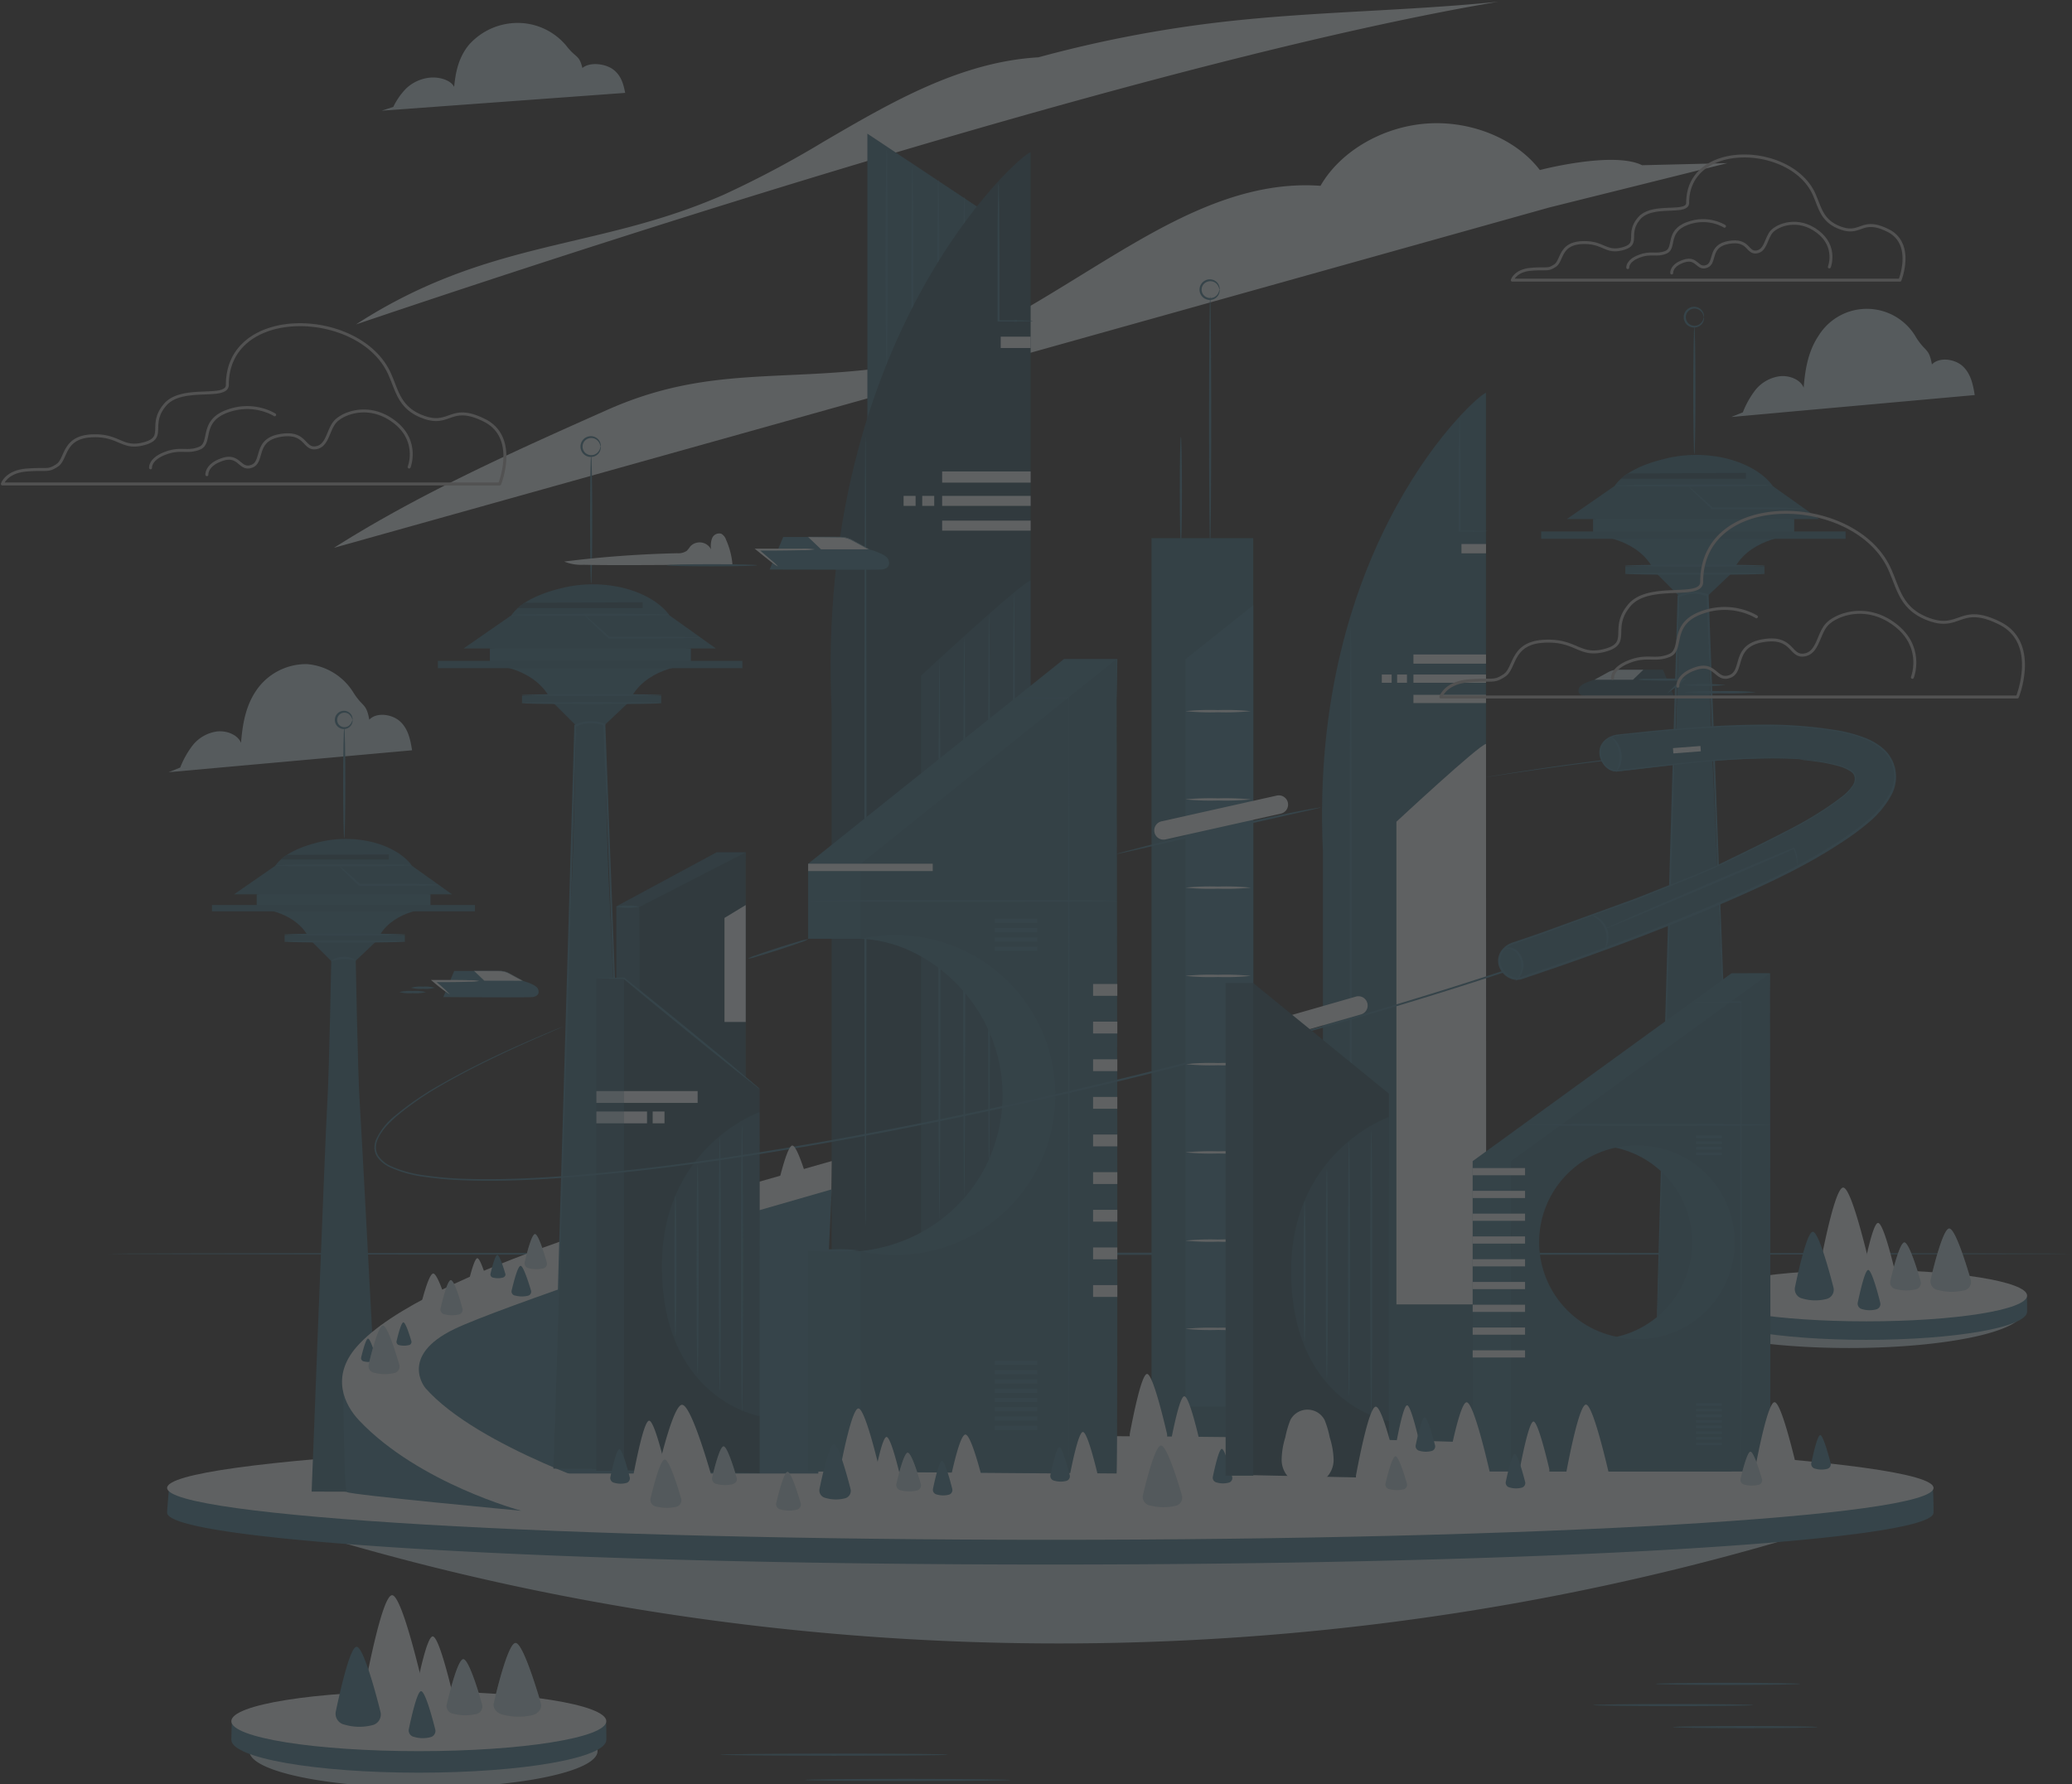 <svg xmlns="http://www.w3.org/2000/svg" width="699" height="602" fill="none"><rect width="100%" height="100%" fill="#333333" stroke="none"/><g clip-path="url(#a)" opacity=".24"><path fill="#E3EDF1" d="M522.679 70.006 112.68 184.843c28.664-18.206 60.48-32.434 92.141-46.523 34.392-15.307 59.359-9.089 97.308-14.803 17.476-2.646 46.686-20.908 61.222-29.83 26.186-16.062 52.638-33.106 82.128-30.99 6.638-11.597 20.865-19.93 35.835-21.008 14.969-1.078 30.12 5.154 38.158 15.685 0 0 24.744-6.484 34.504-1.624l28.735-.7-60.032 14.956Zm-402.578 39.465c44.811-29.031 81.471-24.942 124.181-43.834a338.322 338.322 0 0 0 33.607-17.856c22.363-13.038 45.889-26.888 72.425-28.443a417.816 417.816 0 0 1 62.328-11.973c30.807-3.516 61.936-3.642 92.785-6.779-106.298 17.94-283.943 74.602-385.326 108.885Z"/><path fill="#C5DAE2" d="M142.857 603.226c32.435 0 58.729-5.536 58.729-12.366 0-6.829-26.294-12.366-58.729-12.366-32.436 0-58.73 5.537-58.73 12.366 0 6.83 26.294 12.366 58.73 12.366Zm480.925-148.363c32.435 0 58.729-5.537 58.729-12.366 0-6.83-26.294-12.366-58.729-12.366s-58.729 5.536-58.729 12.366c0 6.829 26.294 12.366 58.729 12.366Zm-518.888 44.562L88.09 512.113c176.272 57.531 371.085 56.55 546.768-2.801-176.762 1.583-353.72 2.983-529.964-9.887Zm483.068-360.292a30.083 30.083 0 0 1 4.327-7.661 12.768 12.768 0 0 1 8.15-4.523c3.304-.35 7.001 1.176 8.037 3.865.477-6.064 1.485-12.282 5.042-17.548a19.148 19.148 0 0 1 7.116-6.728 19.152 19.152 0 0 1 18.931.355 19.142 19.142 0 0 1 6.86 6.99c3.193 5.041 4.285 3.431 5.321 9.088 2.549-2.66 7.912-1.834 10.559.757 2.646 2.59 3.318 6.176 3.879 9.579l-82.143 7.394 3.921-1.568ZM60.798 258.997a29.871 29.871 0 0 1 4.327-7.661 12.702 12.702 0 0 1 8.136-4.523c3.319-.35 7.001 1.176 8.052 3.865.476-6.064 1.484-12.282 5.04-17.547a20.331 20.331 0 0 1 17.28-9.033 20.34 20.34 0 0 1 15.628 9.649c3.179 5.041 4.285 3.417 5.321 9.089 2.549-2.661 7.898-1.835 10.559.756 2.66 2.591 3.319 6.176 3.879 9.579l-82.143 7.394 3.92-1.568ZM132.69 36.06a23.324 23.324 0 0 1 4.327-6.205 13.655 13.655 0 0 1 8.136-3.669c3.305-.28 7.002.953 8.052 3.137.476-4.93 1.484-9.97 5.027-14.242a21.99 21.99 0 0 1 17.294-7.324 21.3 21.3 0 0 1 15.628 7.814c3.178 4.103 4.201 2.8 5.321 7.38 2.534-2.156 7.898-1.484 10.544.616 2.647 2.101 3.333 5.014 3.893 7.773l-82.143 6.008 3.921-1.288Z"/><path fill="#3E7A91" d="M319.773 592.082c0 .196-17.21.364-38.439.364s-38.495-.196-38.495-.364c0-.168 17.21-.364 38.439-.364s38.495.126 38.495.364Zm21.257 8.529c0 .21-15.558.364-34.728.364-19.171 0-34.728-.154-34.728-.364s15.543-.364 34.728-.364c19.184 0 34.728.238 34.728.364Zm250.489-25.264c0 .196-12.113.364-27.041.364-14.927 0-27.054-.168-27.054-.364 0-.197 12.113-.365 27.054-.365 14.942 0 27.041.154 27.041.365Zm21.677 7.422c0 .21-10.937.364-24.422.364-13.485 0-24.436-.154-24.436-.364s10.937-.364 24.436-.364 24.422.168 24.422.364Zm-5.826-14.579c0 .21-10.936.364-24.435.364-13.499 0-24.436-.154-24.436-.364s10.937-.364 24.436-.364 24.435.168 24.435.364Zm91.231-145.128c0 .21-148.266.365-331.119.365-182.854 0-331.148-.155-331.148-.365s148.238-.364 331.148-.364c182.909 0 331.119.168 331.119.364Zm-14.745 19.523c0 5.251-24.31 9.523-54.277 9.523-29.967 0-54.29-4.272-54.29-9.523 0-.658.14-5.238.14-5.238 5.013-4.341 27.866-4.299 54.15-4.299 25.99 0 49.011-1.219 54.179 4.411.098.112.098 4.426.098 5.126Z"/><path fill="#ECF3F6" d="M683.856 437.193c0 4.79-24.31 8.669-54.277 8.669-29.967 0-54.29-3.879-54.29-8.669 0-4.79 24.309-8.683 54.29-8.683 29.981 0 54.277 3.921 54.277 8.683Z"/><path fill="#ECF3F6" d="M621.752 400.725c-2.619.266-6.568 19.873-8.178 28.471a4.886 4.886 0 0 0 3.444 5.602 18.86 18.86 0 0 0 10.951.266 4.846 4.846 0 0 0 3.375-5.728c-2.017-8.472-6.96-28.877-9.592-28.611Z"/><path fill="#ECF3F6" d="M633.528 412.657c-1.736.182-4.369 13.206-5.447 18.934a3.263 3.263 0 0 0 2.296 3.711c2.358.772 4.891.83 7.282.168a3.22 3.22 0 0 0 2.241-3.809c-1.275-5.616-4.593-19.186-6.372-19.004Z"/><path fill="#3E7A91" d="M611.529 415.626c-1.918.182-4.831 13.15-6.007 18.85a3.235 3.235 0 0 0 2.534 3.683c2.61.779 5.382.842 8.024.182a3.207 3.207 0 0 0 2.479-3.795c-1.429-5.574-5.111-19.074-7.03-18.92Zm18.708 12.898c-1.134.098-2.8 7.717-3.528 11.05a1.905 1.905 0 0 0 1.484 2.17 8.834 8.834 0 0 0 4.719.098 1.859 1.859 0 0 0 1.4-2.226c-.784-3.277-2.954-11.204-4.075-11.092Z"/><path fill="#ECF3F6" d="M642.42 419.239c-1.526.126-3.823 9.201-4.761 13.192a2.306 2.306 0 0 0 1.146 2.296c.264.149.555.245.856.281 2.086.537 4.267.581 6.372.126a2.24 2.24 0 0 0 .874-.289 2.249 2.249 0 0 0 1.086-2.372c-1.148-3.907-4.047-13.36-5.573-13.234Z"/><path fill="#4587A1" d="M642.42 419.239c-1.526.126-3.823 9.201-4.761 13.192a2.306 2.306 0 0 0 1.146 2.296c.264.149.555.245.856.281 2.086.537 4.267.581 6.372.126a2.24 2.24 0 0 0 .874-.289 2.249 2.249 0 0 0 1.086-2.372c-1.148-3.907-4.047-13.36-5.573-13.234Z" opacity=".3"/><path fill="#ECF3F6" d="M657.544 414.548c-2.003.168-5.041 12.128-6.274 17.379a3.024 3.024 0 0 0 2.647 3.403 17.88 17.88 0 0 0 8.402.154 2.936 2.936 0 0 0 2.559-2.277c.089-.397.095-.809.017-1.21-1.512-5.167-5.335-17.603-7.351-17.449Z"/><path fill="#4587A1" d="M657.544 414.548c-2.003.168-5.041 12.128-6.274 17.379a3.024 3.024 0 0 0 2.647 3.403 17.88 17.88 0 0 0 8.402.154 2.936 2.936 0 0 0 2.559-2.277c.089-.397.095-.809.017-1.21-1.512-5.167-5.335-17.603-7.351-17.449Z" opacity=".3"/><path fill="#3E7A91" d="M204.555 587.055c0 6.134-28.329 11.105-63.267 11.105s-63.252-4.971-63.252-11.105c0-.757.154-6.092.154-6.092 5.84-5.07 32.473-5.014 63.098-5.014 30.303 0 57.147-1.4 63.141 5.14.126.126.126 5.153.126 5.966Z"/><path fill="#ECF3F6" d="M141.288 590.892c34.934 0 63.253-4.527 63.253-10.111 0-5.585-28.319-10.112-63.253-10.112-34.933 0-63.252 4.527-63.252 10.112 0 5.584 28.319 10.111 63.252 10.111Z"/><path fill="#ECF3F6" d="M132.214 538.277c-3.052.308-7.674 23.163-9.55 33.19a5.704 5.704 0 0 0 3.949 6.485 21.987 21.987 0 0 0 12.771.322 5.602 5.602 0 0 0 3.921-6.695c-2.241-9.831-8.066-33.61-11.091-33.302Z"/><path fill="#ECF3F6" d="M145.937 552.183c-2.044.21-5.111 15.405-6.357 22.071a3.797 3.797 0 0 0 2.674 4.314c2.746.907 5.699.98 8.486.21a3.768 3.768 0 0 0 2.619-4.454c-1.54-6.54-5.391-22.351-7.422-22.141Z"/><path fill="#3E7A91" d="M120.255 555.671c-2.24.21-5.601 15.334-7.001 21.973a3.761 3.761 0 0 0 .613 2.743 3.762 3.762 0 0 0 2.342 1.556c3.048.904 6.284.971 9.368.196a3.696 3.696 0 0 0 2.8-4.411c-1.596-6.527-5.881-22.268-8.122-22.057Zm21.761 14.998c-1.316.112-3.304 8.991-4.117 12.884a2.228 2.228 0 0 0 1.737 2.521c1.785.537 3.682.581 5.489.126a2.168 2.168 0 0 0 1.737-2.521c-.981-3.893-3.445-13.136-4.846-13.01Z"/><path fill="#ECF3F6" d="M156.258 559.872c-1.779.14-4.453 10.713-5.602 15.405a2.686 2.686 0 0 0 .539 1.995c.218.28.489.514.798.689.309.174.65.285 1.002.327 2.428.633 4.972.681 7.422.14a2.624 2.624 0 0 0 2.264-2.023c.08-.352.086-.717.018-1.072-1.274-4.608-4.663-15.629-6.441-15.461Z"/><path fill="#4587A1" d="M156.258 559.872c-1.779.14-4.453 10.713-5.602 15.405a2.686 2.686 0 0 0 .539 1.995c.218.28.489.514.798.689.309.174.65.285 1.002.327 2.428.633 4.972.681 7.422.14a2.624 2.624 0 0 0 2.264-2.023c.08-.352.086-.717.018-1.072-1.274-4.608-4.663-15.629-6.441-15.461Z" opacity=".3"/><path fill="#ECF3F6" d="M173.888 554.396c-2.339.182-5.868 14.131-7.31 20.251-.406 1.75.938 3.445 3.081 3.949a20.84 20.84 0 0 0 9.802.196c2.198-.532 3.529-2.297 3.011-4.075-1.779-6.008-6.246-20.447-8.584-20.321Z"/><path fill="#4587A1" d="M173.888 554.396c-2.339.182-5.868 14.131-7.31 20.251-.406 1.75.938 3.445 3.081 3.949a20.84 20.84 0 0 0 9.802.196c2.198-.532 3.529-2.297 3.011-4.075-1.779-6.008-6.246-20.447-8.584-20.321Z" opacity=".3"/><path fill="#376C81" d="m571.354 171.472-33.902 3.683v5.42s13.849.588 19.787 10.475h28.244c5.924-9.887 19.787-10.475 19.787-10.475v-5.42l-33.916-3.683Z"/><path fill="#4587A1" d="m571.354 171.472-33.902 3.683v5.42s13.849.588 19.787 10.475h28.244c5.924-9.887 19.787-10.475 19.787-10.475v-5.42l-33.916-3.683Z" opacity=".3"/><path fill="#376C81" d="M528.56 175.156h85.168l-15.712-11.176h-53.324l-16.132 11.176Zm32.67-20.251c-6.008 1.484-13.149 4.201-16.538 9.075h53.324s-3.669-6.176-15.221-9.187a43.736 43.736 0 0 0-21.565.112Zm61.404 24.424H519.92v2.479h102.714v-2.479Zm-27.376 11.722h-46.953v2.479h46.953v-2.479Zm-36.381 2.492 7.506 7.521h9.732l7.926-7.521h-25.164Z"/><path fill="#3E7A91" d="M571.606 110.217c.21 0 .364 9.649.364 21.539 0 11.889-.154 21.553-.364 21.553s-.364-9.65-.364-21.553c0-11.904.168-21.539.364-21.539Z"/><path fill="#376C81" d="M558.877 451.897s5.349-183.458 6.078-194.858c.728-11.399 1.68-58.818 1.68-58.818h5.601l.574 253.746-13.933-.07Z"/><path fill="#376C81" d="M585.777 451.897s-7.309-183.458-8.038-194.858c-.728-11.399-1.68-58.818-1.68-58.818h-5.601l1.456 253.816 13.863-.14Z"/><path fill="#3E7A91" d="M597.918 163.77c0 .196-11.917.392-26.606.42-14.689.028-26.606-.112-26.606-.308s11.917-.392 26.606-.42c14.689-.028 26.606.084 26.606.308Zm-23.105-56.746s-.084-.28-.238-.742a3.161 3.161 0 0 0-1.191-1.597 2.944 2.944 0 0 0-2.8-.35 2.866 2.866 0 0 0-1.865 2.689 2.87 2.87 0 0 0 1.865 2.689 2.943 2.943 0 0 0 2.8-.35c.559-.391.976-.95 1.191-1.597.154-.462.182-.742.238-.742.056 0 .112.28 0 .812a3.094 3.094 0 0 1-1.135 1.933 3.44 3.44 0 0 1-3.304.574 3.514 3.514 0 0 1 0-6.638 3.436 3.436 0 0 1 3.304.574 3.094 3.094 0 0 1 1.135 1.933c.112.532.042.812 0 .812Z"/><path fill="#295161" d="M588.984 161.529h-42.177a12.232 12.232 0 0 1 2.38-1.778l39.797-.196v1.974Z"/><path fill="#3E7A91" d="M608.532 171.472a7.56 7.56 0 0 1-1.638.14l-4.481.112c-3.781 0-9.004.112-14.773.112h-10.125l-.084-.084a449.256 449.256 0 0 1-5.713-5.433 17.427 17.427 0 0 1-2.072-2.171 18.174 18.174 0 0 1 2.324 1.891c1.4 1.26 3.473 3.067 5.895 5.251l-.224-.084h10.027c5.769 0 10.992 0 14.773.112l4.481.112a6.156 6.156 0 0 1 1.61.042Zm-13.121 22.113c0 .196-10.572.364-23.623.364-13.051 0-23.637-.168-23.637-.364 0-.196 10.586-.364 23.637-.364s23.623.154 23.623.364Zm0-2.688c0 .196-10.572.364-23.623.364-13.051 0-23.637-.168-23.637-.364 0-.196 10.586-.378 23.637-.378s23.623.168 23.623.378Zm-9.634 261s0-.434-.084-1.288c-.084-.854-.098-2.129-.182-3.781-.14-3.361-.364-8.263-.63-14.579-.518-12.688-1.26-31.006-2.184-53.679-1.779-45.374-4.201-108.128-7.002-177.688l.238.336a11.7 11.7 0 0 0-4.565-.813 11.889 11.889 0 0 0-4.915 1.135l.21-.308c-2.114 69.49-4.019 132.16-5.391 177.464l-1.723 53.581c-.21 6.316-.378 11.204-.49 14.551-.07 1.652-.112 2.913-.154 3.781-.042.868-.07 1.288-.07 1.288v-1.288c0-.854 0-2.129.07-3.781.084-3.347.21-8.249.364-14.551.35-12.604.854-30.964 1.485-53.595 1.316-45.304 3.15-107.974 5.181-177.478v-.224l.196-.098a12.886 12.886 0 0 1 10.068-.351l.224.084v.238c2.647 69.561 5.027 132.315 6.736 177.689.826 22.673 1.498 41.005 1.96 53.693.21 6.316.378 11.204.49 14.579 0 1.652.084 2.927.112 3.795.028.868.056 1.288.056 1.288Z"/><path fill="#376C81" d="m335.302 73.497-42.695-28.4v97.12l36.87-31.034 5.825-37.686Z"/><path fill="#3E7A91" d="M299.118 50.306c.21 0 .364 16.385.364 36.593 0 20.209-.154 36.594-.364 36.594s-.364-16.385-.364-36.594c0-20.208.168-36.593.364-36.593Zm8.682 5.686c.196 0 .364 16.385.364 36.593 0 20.209-.168 36.608-.364 36.608-.196 0-.364-16.385-.364-36.608 0-20.222.168-36.593.364-36.593Zm8.752 4.467c.196 0 .364 16.385.364 36.594 0 20.208-.168 36.593-.364 36.593-.196 0-.364-16.385-.364-36.593 0-20.209.168-36.594.364-36.594Zm8.752 5.84c.196 0 .364 16.077.364 35.907 0 19.831-.168 35.908-.364 35.908-.196 0-.364-16.077-.364-35.908 0-19.83.154-35.907.364-35.907Z"/><path fill="#295161" d="M347.695 51.384c-2.982 0-73.082 61.788-67.117 188.766v252.248h67.117V51.384Z"/><path fill="#3E7A91" d="M291.963 413.595c-.197 0-.365-59.644-.365-133.196 0-73.551.168-133.224.365-133.224.196 0 .364 59.631.364 133.224 0 73.594-.168 133.196-.364 133.196Z"/><path fill="#4587A1" d="M347.695 195.896c-2.632.21-36.94 32.07-36.94 32.07v198.597h36.94V195.896Z" opacity=".3"/><path fill="#3E7A91" d="M325.304 404.156c-.21 0-.364-42.391-.364-94.684 0-52.292.154-94.712.364-94.712s.364 42.392.364 94.712c0 52.321-.21 94.684-.364 94.684Zm8.374-7.73c-.21 0-.364-42.391-.364-94.684s.154-94.712.364-94.712.364 42.391.364 94.712c0 52.321-.182 94.684-.364 94.684Zm8.374-7.731c-.21 0-.364-42.251-.364-94.362 0-52.11.154-94.39.364-94.39s.364 42.252.364 94.39c0 52.139-.154 94.362-.364 94.362Z"/><path fill="#ECF3F6" d="M347.695 159.079H317.84v3.767h29.855v-3.767Zm0 8.248H317.84v3.375h29.855v-3.375Zm0 8.347H317.84v3.375h29.855v-3.375Zm-32.529-8.347h-4.047v3.375h4.047v-3.375Zm-6.288 0h-4.047v3.375h4.047v-3.375Z"/><path fill="#3E7A91" d="M336.829 61.831c.114.78.16 1.566.14 2.353 0 1.625.07 3.796.112 6.4 0 5.406.112 12.87.112 21.119v16.679l-.308-.308h6.189v.476h-.812v-.448h2.577l2.66.084c.32-.008.64.025.952.098a4.341 4.341 0 0 1-.952.084l-2.66.084h-2.577v-.448h.826v.476h-6.553V91.493c0-8.249 0-15.713.098-21.119 0-2.605.098-4.775.126-6.4a13.693 13.693 0 0 1 .07-2.142Z"/><path fill="#ECF3F6" d="M347.695 113.606h-10.096v3.823h10.096v-3.823Z"/><path fill="#3E7A91" d="M316.93 411.887c-.196 0-.364-42.392-.364-94.684 0-52.293.168-94.712.364-94.712.196 0 .364 42.391.364 94.712 0 52.32-.168 94.684-.364 94.684Z"/><path fill="#376C81" d="M501.31 132.568c-2.451 0-59.906 50.654-55.018 154.749v206.804h55.018V132.568Z"/><path fill="#3E7A91" d="M455.688 429.518c-.196 0-.364-48.903-.364-109.234 0-60.332.168-109.235.364-109.235.196 0 .364 48.889.364 109.235 0 60.345-.238 109.234-.364 109.234Z"/><path fill="#ECF3F6" d="M501.31 251.032c-2.212.182-30.219 26.244-30.219 26.244v162.872h30.275l-.056-189.116Zm0-30.18h-24.477v3.081h24.477v-3.081Zm0 6.764h-24.477v2.773h24.477v-2.773Zm0 6.848h-24.477v2.773h24.477v-2.773Zm-26.662-6.848h-3.319v2.773h3.319v-2.773Zm-5.167 0h-3.319v2.773h3.319v-2.773Z"/><path fill="#3E7A91" d="M492.404 141.139c.105.638.152 1.285.14 1.932 0 1.401.07 3.137.112 5.252.07 4.425.112 10.545.112 17.309 0 5.042 0 9.72-.07 13.669l-.294-.294h5.069v.462h-.672v-.448h2.101c.992-.013 1.984.043 2.968.168-.982.144-1.975.205-2.968.182h-2.101v-.448h.672v.462h-5.377v-13.977c0-6.764 0-12.884.098-17.309 0-2.115.084-3.879.126-5.252a9.377 9.377 0 0 1 .084-1.708Z"/><path fill="#ECF3F6" d="M501.31 183.572h-8.276v3.137h8.276v-3.137Z"/><path fill="#3E7A91" d="M398.373 147.413c.196 0 .364 8.122.364 18.205 0 10.084-.168 18.122-.364 18.122-.196 0-.364-8.108-.364-18.122 0-10.013.154-18.205.364-18.205Zm9.872-47.475c.21 0 .364 18.765.364 41.901 0 23.135-.154 41.915-.364 41.915s-.364-18.752-.364-41.915c0-23.164.196-41.901.364-41.901Z"/><path fill="#376C81" d="M422.794 181.583h-34.322v320.226h34.322V181.583Z"/><path fill="#3E7A91" d="M422.808 474.655h-22.825V222.392l22.825-18.191v270.454Z"/><path fill="#ECF3F6" d="M421.954 239.968c-3.666.36-7.352.482-11.034.364a85.046 85.046 0 0 1-11.035-.364 82.135 82.135 0 0 1 11.035-.364 82.125 82.125 0 0 1 11.034.364Zm0 29.774c-3.666.36-7.352.482-11.034.364a85.046 85.046 0 0 1-11.035-.364 85.046 85.046 0 0 1 11.035-.365 85.037 85.037 0 0 1 11.034.365Zm0 29.773c-3.666.369-7.352.49-11.034.364a82.135 82.135 0 0 1-11.035-.364 85.046 85.046 0 0 1 11.035-.364 85.036 85.036 0 0 1 11.034.364Zm0 29.773a80.666 80.666 0 0 1-11.034.379 80.675 80.675 0 0 1-11.035-.379 85.224 85.224 0 0 1 11.035-.364 85.214 85.214 0 0 1 11.034.364Zm0 29.788c-3.666.36-7.352.482-11.034.364a85.046 85.046 0 0 1-11.035-.364 82.135 82.135 0 0 1 11.035-.364 82.125 82.125 0 0 1 11.034.364Zm0 29.774c-3.666.36-7.352.481-11.034.364a85.224 85.224 0 0 1-11.035-.364 85.046 85.046 0 0 1 11.035-.365 85.037 85.037 0 0 1 11.034.365Zm0 29.773c-3.666.369-7.352.49-11.034.364a82.135 82.135 0 0 1-11.035-.364 85.046 85.046 0 0 1 11.035-.364 85.036 85.036 0 0 1 11.034.364Zm0 29.773a81.96 81.96 0 0 1-11.034.364 81.97 81.97 0 0 1-11.035-.364 85.046 85.046 0 0 1 11.035-.364 85.036 85.036 0 0 1 11.034.364Z"/><path fill="#3E7A91" d="M411.41 97.725s-.084-.28-.238-.728a3.292 3.292 0 0 0-1.163-1.583 2.951 2.951 0 0 0-2.73-.336 2.8 2.8 0 0 0 0 5.308 2.916 2.916 0 0 0 2.73-.35 3.21 3.21 0 0 0 1.163-1.569c.154-.448.182-.742.238-.742.056 0 .126.294 0 .812a3.208 3.208 0 0 1-1.135 1.919 3.402 3.402 0 0 1-3.262.56 3.468 3.468 0 0 1-2.343-3.284 3.473 3.473 0 0 1 2.343-3.284 3.402 3.402 0 0 1 3.262.56 3.207 3.207 0 0 1 1.135 1.919c.126.546.042.798 0 .798Zm240.882 412.697c0 9.663-133.394 17.506-297.959 17.506-164.566 0-297.96-7.843-297.96-17.506 0-1.19.77-9.607.77-9.607 27.488-8.01 152.929-7.912 297.19-7.912 142.72 0 269.141-2.255 297.413 8.108.546.196.546 8.123.546 9.411Z"/><path fill="#ECF3F6" d="M354.333 519.581c164.558 0 297.959-7.838 297.959-17.506S518.891 484.57 354.333 484.57c-164.559 0-297.96 7.837-297.96 17.505s133.401 17.506 297.96 17.506Z"/><path fill="#376C81" d="m115.914 298.591-29.294 3.193v4.677s11.972.504 17.098 9.061h24.393c5.139-8.557 17.098-9.061 17.098-9.061v-4.677l-29.295-3.193Z"/><path fill="#4587A1" d="m115.914 298.591-29.294 3.193v4.677s11.972.504 17.098 9.061h24.393c5.139-8.557 17.098-9.061 17.098-9.061v-4.677l-29.295-3.193Z" opacity=".3"/><path fill="#376C81" d="M78.946 301.784h73.573l-13.569-9.663H92.88l-13.934 9.663Zm28.216-17.506c-5.181 1.288-11.342 3.641-14.283 7.842h46.071s-3.165-5.335-13.149-7.926a37.997 37.997 0 0 0-18.639.084Zm53.059 21.105H71.496v2.142h88.725v-2.142Zm-23.638 10.139H96.016v2.143h40.567v-2.143Zm-31.451 2.143 6.498 6.498h8.401l6.848-6.498h-21.747Z"/><path fill="#3E7A91" d="M116.138 245.682c.211 0 .365 8.333.365 18.612 0 10.279-.154 18.612-.365 18.612-.21 0-.364-8.333-.364-18.612 0-10.279.168-18.612.364-18.612Z"/><path fill="#376C81" d="M105.132 503.322s4.621-120.97 5.265-130.802c.644-9.831 1.401-50.864 1.401-50.864h4.859l.49 181.68-12.015-.014Z"/><path fill="#376C81" d="M128.377 503.322s-6.315-120.97-7.001-130.802c-.686-9.831-1.401-50.864-1.401-50.864h-4.859l1.261 181.68 12-.014Z"/><path fill="#3E7A91" d="M138.866 291.939c0 .21-10.293.392-22.994.42-12.7.028-22.993-.112-22.993-.322 0-.21 10.293-.378 22.993-.406 12.701-.028 22.994.112 22.994.308Zm-19.969-49.016a3.685 3.685 0 0 0-1.246-1.989 2.5 2.5 0 0 0-2.339-.294 2.45 2.45 0 0 0 0 4.566 2.5 2.5 0 0 0 2.339-.294 3.685 3.685 0 0 0 1.246-1.989s.126.252 0 .714a2.798 2.798 0 0 1-.98 1.681 2.991 2.991 0 0 1-1.374.638 2.996 2.996 0 0 1-1.511-.12 3.08 3.08 0 0 1 0-5.826 3.007 3.007 0 0 1 2.885.504 2.8 2.8 0 0 1 .98 1.695c.126.462.042.714 0 .714Z"/><path fill="#295161" d="M131.15 290.006H94.742a11.127 11.127 0 0 1 2.058-1.54l34.378-.154-.028 1.694Z"/><path fill="#3E7A91" d="M148.038 298.591c-.458.111-.93.159-1.401.14l-3.878.126c-3.263 0-7.772.098-12.757.098h-8.78l-.098-.084a327.184 327.184 0 0 1-4.915-4.72 11.707 11.707 0 0 1-1.779-1.89 14.32 14.32 0 0 1 2.017 1.526 376.582 376.582 0 0 1 5.097 4.51l-.21-.084h8.654c4.985 0 9.494 0 12.757.112 1.638 0 2.968.07 3.878.112.476-.007.951.045 1.415.154Zm-11.329 19.102c0 .21-9.144.364-20.416.364-11.273 0-20.417-.154-20.417-.364s9.144-.364 20.417-.364c11.272 0 20.416.168 20.416.364Zm0-2.325c0 .21-9.144.364-20.416.364-11.273 0-20.417-.154-20.417-.364s9.144-.364 20.417-.364c11.272 0 20.416.168 20.416.364Zm-16.692 8.627c-.07.21-1.904-.448-4.201-.35-2.296.098-4.117.84-4.201.644a6.176 6.176 0 0 1 4.201-1.4 6.19 6.19 0 0 1 4.201 1.106Z"/><path fill="#ECF3F6" d="m215.687 410.262 64.905-18.486-.168 13.095-64.737 20.768v-13.752"/><path fill="#3E7A91" d="M166.942 497.23h109.113l4.537-95.902-69.26 19.942-74.077 31.09-5.237 14.116 34.924 30.754Zm8.878 12.548s-57.749-5.392-58.813-6.316c-1.065-.924-1.205-36.986-1.205-36.986l32.208 19.83 27.81 23.472Z"/><path fill="#ECF3F6" d="M209.834 503.854s-48.577-15.335-66.319-35.473c0 0-9.172-10.811 9.802-19.942 14.955-7.199 85.825-30.726 85.825-30.726v-14.187s-96.089 24.788-118.859 50.977c-8.682 9.971-4.201 19.508.995 24.928 20.108 21.118 54.5 30.319 54.5 30.319l34.056-5.896Z"/><path fill="#376C81" d="m358.982 222.365-86.358 69.098v25.306h17.7c23.161.63 47.891 22.897 47.891 52.699 0 27.882-20.781 49.855-47.891 52.712h-17.7v74.336l86.358.686c.504-1.512 18.022-232.474 17.952-274.837h-17.952Z"/><path fill="#4587A1" d="m358.982 222.365-86.358 69.098v25.306h17.7c23.161.63 47.891 22.897 47.891 52.699 0 27.882-20.781 49.855-47.891 52.712h-17.7v74.336l86.358.686c.504-1.512 18.022-232.474 17.952-274.837h-17.952Z" opacity=".3"/><path fill="#376C81" d="M301.947 423.483a53.974 53.974 0 0 0 40.252-17.902 54.004 54.004 0 0 0 13.513-41.933 54.002 54.002 0 0 0-22.226-38.038 53.958 53.958 0 0 0-20.641-9.01 53.963 53.963 0 0 0-22.521.197v-25.306l86.358-69.126s.56 273.087 0 274.837l-86.358-.686v-74.308a53.838 53.838 0 0 0 11.623 1.275Z"/><path fill="#3E7A91" d="M342.752 235.347h4.537l13.163-.084h.168v.182c0 23.275.112 69.224.196 122.021 0 38.568-.084 73.495-.112 98.801 0 12.604-.084 22.855-.112 29.955 0 3.502 0 6.246-.07 8.137v-8.137c0-7.1 0-17.323-.126-29.955 0-25.306 0-60.219-.098-98.801.07-52.797.154-98.746.182-122.021l.182.168-13.163-.084h-3.389a19.658 19.658 0 0 0-1.358-.182Z"/><path fill="#3E7A91" d="M376.822 303.997c0 .196-23.329.364-52.106.364s-52.092-.168-52.092-.364c0-.196 23.315-.378 52.092-.378 28.777 0 52.106.168 52.106.378Zm-41.268 156.569h14.368v-1.442h-14.368v1.442Zm0 3.151h14.368v-1.442h-14.368v1.442Zm0 3.165h14.368v-1.442h-14.368v1.442Zm0 3.165h14.368v-1.442h-14.368v1.442Zm0 3.039h14.368v-1.442h-14.368v1.442Zm0 3.151h14.368v-1.442h-14.368v1.442Zm0 3.165h14.368v-1.442h-14.368v1.442Zm0 3.165h14.368v-1.442h-14.368v1.442Zm0-171.148h14.368v-1.443h-14.368v1.443Zm0 3.165h14.368v-1.442h-14.368v1.442Zm0 3.151h14.368v-1.443h-14.368v1.443Zm0 3.165h14.368v-1.443h-14.368v1.443Z"/><path fill="#ECF3F6" d="M272.638 293.927h42.024v-2.479h-42.024v2.479Z"/><path fill="#3E7A91" d="M289.918 421.942a50.467 50.467 0 0 1-8.654.364 50.406 50.406 0 0 1-8.64-.364 52.193 52.193 0 0 1 8.64-.364c2.89-.118 5.784.003 8.654.364Z"/><path fill="#ECF3F6" d="M376.934 332.033h-8.178v3.991h8.178v-3.991Zm0 12.702h-8.178v3.992h8.178v-3.992Zm0 12.703h-8.178v3.991h8.178v-3.991Zm0 12.702h-8.178v3.991h8.178v-3.991Zm0 12.688h-8.178v3.991h8.178v-3.991Zm0 12.702h-8.178v3.991h8.178v-3.991Zm0 12.701h-8.178v3.992h8.178v-3.992Zm0 12.703h-8.178v3.991h8.178v-3.991Zm0 12.702h-8.178v3.991h8.178v-3.991Z"/><path fill="#376C81" d="m199.163 215.124-33.901 3.697v5.406s13.849.602 19.786 10.489h28.231c5.937-9.887 19.786-10.489 19.786-10.489v-5.406l-33.902-3.697Z"/><path fill="#4587A1" d="m199.163 215.124-33.901 3.697v5.406s13.849.602 19.786 10.489h28.231c5.937-9.887 19.786-10.489 19.786-10.489v-5.406l-33.902-3.697Z" opacity=".3"/><path fill="#376C81" d="M156.37 218.821h85.153l-15.698-11.189h-53.324l-16.131 11.189Zm32.669-20.264c-6.007 1.498-13.149 4.201-16.538 9.075h53.324s-3.668-6.162-15.221-9.173a43.913 43.913 0 0 0-21.565.098Zm61.404 24.438H147.73v2.478h102.713v-2.478Zm-27.376 11.721h-46.953v2.479h46.953v-2.479Zm-36.38 2.493 7.505 7.507h9.732l7.926-7.507h-25.163Z"/><path fill="#3E7A91" d="M199.429 153.883c.21 0 .365 9.649.365 21.539 0 11.889-.155 21.539-.365 21.539s-.364-9.636-.364-21.539c0-11.904.154-21.539.364-21.539Z"/><path fill="#376C81" d="M186.687 495.563s5.349-183.458 6.077-194.872c.728-11.413 1.68-58.818 1.68-58.818h5.602l.56 253.746-13.919-.056Z"/><path fill="#376C81" d="M213.587 495.563s-7.31-183.458-8.038-194.872c-.728-11.413-1.681-58.818-1.681-58.818h-5.601l1.471 253.9 13.849-.21Z"/><path fill="#3E7A91" d="M225.713 207.422c0 .21-11.902.392-26.606.434-14.703.042-26.606-.112-26.606-.322 0-.21 11.903-.378 26.606-.42 14.704-.042 26.606.112 26.606.308Zm-23.091-56.732c-.07 0-.084-.294-.238-.756a3.193 3.193 0 0 0-1.19-1.583 2.944 2.944 0 0 0-2.801-.35 2.876 2.876 0 0 0-1.864 2.689 2.87 2.87 0 0 0 1.864 2.689 2.946 2.946 0 0 0 2.801-.35 3.22 3.22 0 0 0 1.19-1.597c.154-.462.168-.742.238-.742.07 0 .112.28 0 .812a3.166 3.166 0 0 1-1.134 1.933 3.44 3.44 0 0 1-3.305.574 3.518 3.518 0 0 1-2.357-3.319 3.518 3.518 0 0 1 2.357-3.319 3.44 3.44 0 0 1 3.305.574 3.166 3.166 0 0 1 1.134 1.933c.08.265.08.547 0 .812Z"/><path fill="#295161" d="M216.793 205.195h-42.177a12.951 12.951 0 0 1 2.38-1.792l39.797-.182v1.974Z"/><path fill="#3E7A91" d="M236.342 215.124a6.784 6.784 0 0 1-1.639.14l-4.467.098c-3.78 0-9.004.098-14.773.098h-10.152l-.084-.084a450.51 450.51 0 0 1-5.714-5.433 19.993 19.993 0 0 1-2.086-2.171 15.398 15.398 0 0 1 2.339 1.891c1.4 1.246 3.472 3.067 5.895 5.237l-.224-.084h10.026c5.769 0 10.993 0 14.773.112l4.481.112a7.89 7.89 0 0 1 1.625.084Zm-13.107 22.113c0 .21-10.587.364-23.623.364-13.037 0-23.638-.154-23.638-.364s10.587-.364 23.638-.364c13.05 0 23.623.168 23.623.364Zm0-2.689c0 .21-10.587.364-23.623.364-13.037 0-23.638-.154-23.638-.364s10.587-.364 23.638-.364c13.05 0 23.623.168 23.623.364Zm-9.648 261.015s0-.434-.084-1.288c-.084-.854-.112-2.143-.182-3.795-.154-3.347-.364-8.249-.631-14.565-.518-12.688-1.26-31.02-2.184-53.679-1.778-45.388-4.201-108.128-7.002-177.688l.238.322a12.253 12.253 0 0 0-4.565-.813 11.853 11.853 0 0 0-4.915 1.149l.21-.322c-2.114 69.504-4.019 132.16-5.405 177.478-.714 22.631-1.302 40.921-1.708 53.581-.21 6.316-.378 11.204-.49 14.551 0 1.652-.126 2.913-.154 3.781-.028.868 0 1.288 0 1.288v-5.069c.084-3.347.21-8.249.364-14.551.35-12.604.854-30.964 1.484-53.595 1.316-45.318 3.151-107.974 5.181-177.478v-.224l.196-.098a12.598 12.598 0 0 1 5.223-1.219 12.834 12.834 0 0 1 4.845.868l.211.084v.239c2.632 69.56 5.013 132.314 6.735 177.688.826 22.673 1.498 41.005 1.96 53.693.211 6.316.379 11.204.491 14.579 0 1.652.084 2.913.112 3.795.028.882.07 1.288.07 1.288Z"/><path fill="#376C81" d="m584.139 328.42-87.324 63.398V496.53h87.324c.294-.883 12.995-137.37 12.925-168.138l-12.925.028Zm-45.244 123.491a32.416 32.416 0 0 1-6.33-.63v-.182c-14.997-2.913-22.825-16.007-22.825-31.86 0-15.601 7.478-28.737 22.111-31.93 2.3-.504 4.647-.762 7.002-.77a32.689 32.689 0 0 1 22.672 55.551 32.68 32.68 0 0 1-22.672 9.807l.042.014Z"/><path fill="#4587A1" d="m584.139 328.42-87.324 63.398V496.53h87.324c.294-.883 12.995-137.37 12.925-168.138l-12.925.028Zm-45.244 123.491a32.416 32.416 0 0 1-6.33-.63v-.182c-14.997-2.913-22.825-16.007-22.825-31.86 0-15.601 7.478-28.737 22.111-31.93 2.3-.504 4.647-.762 7.002-.77a32.689 32.689 0 0 1 22.672 55.551 32.68 32.68 0 0 1-22.672 9.807l.042.014Z" opacity=".3"/><path fill="#376C81" d="m597.12 328.42-87.38 63.399V496.53h87.38c.294-.98 0-168.11 0-168.11Zm-45.244 123.492a32.36 32.36 0 0 1-6.316-.631v-.182a32.578 32.578 0 0 1-19.238-52.25 32.574 32.574 0 0 1 18.524-11.54c2.3-.504 4.647-.762 7.002-.77a32.663 32.663 0 0 1 23.546 9.329 32.677 32.677 0 0 1 9.814 23.35 32.69 32.69 0 0 1-20.647 30.389 32.675 32.675 0 0 1-12.713 2.291l.028.014Z"/><path fill="#3E7A91" d="M571.564 338.014h4.131l11.553-.098h.196v.21c0 15.741.084 41.831.154 71.422 0 24.032-.084 45.781-.112 61.62 0 7.842-.084 14.2-.112 18.654 0 2.171 0 3.865-.07 5.069v1.331c.012.149.012.299 0 .448a1.865 1.865 0 0 1 0-.448v-6.4c0-4.454-.07-10.812-.126-18.654 0-15.797 0-37.546-.098-61.62 0-29.563.112-55.653.154-71.422l.21.21-11.553-.098h-3.865l-.462-.224Z"/><path fill="#3E7A91" d="M514.627 379.578c0-.21 18.484-.364 41.268-.364 22.783 0 41.267.154 41.267.364 0 .211-18.484.365-41.267.365-22.784 0-41.268-.168-41.268-.365Zm57.553 94.783h8.696v-.882h-8.696v.882Zm0 1.918h8.696v-.882h-8.696v.882Zm0 1.905h8.696v-.882h-8.696v.882Zm0 1.919h8.696v-.883h-8.696v.883Zm0 1.834h8.696v-.882h-8.696v.882Zm0 1.918h8.696v-.882h-8.696v.882Zm0 1.919h8.696v-.882h-8.696v.882Zm0 1.905h8.696v-.883h-8.696v.883Zm0-103.605h8.696v-.882h-8.696v.882Zm0 1.905h8.696v-.883h-8.696v.883Zm0 1.918h8.696v-.882h-8.696v.882Zm0 1.919h8.696v-.882h-8.696v.882Z"/><path fill="#ECF3F6" d="M514.487 394.143h-17.672v2.423h17.672v-2.423Zm0 7.689h-17.672v2.422h17.672v-2.422Zm0 7.688h-17.672v2.423h17.672v-2.423Zm0 7.688h-17.672v2.423h17.672v-2.423Zm0 7.689h-17.672v2.423h17.672v-2.423Zm0 7.674h-17.672v2.423h17.672v-2.423Zm0 7.689h-17.672v2.423h17.672v-2.423Zm0 7.688h-17.672v2.423h17.672v-2.423Zm0 7.689h-17.672v2.422h17.672v-2.422Z"/><path fill="#295161" d="m245.906 363.543 5.671-75.946h-9.816l-33.846 18.248v26.104l37.991 31.594Z"/><path fill="#4587A1" d="m245.906 363.543 5.671-75.946h-9.816l-33.846 18.248v26.104l37.991 31.594Z" opacity=".3"/><path fill="#295161" d="M251.577 363.543v-75.946l-35.932 18.472.196 28.625 35.736 28.849Zm-41.043-33.47h-9.326v166.191h9.326V330.073Z"/><path fill="#295161" d="M210.534 330.073v166.051l45.734.994V367.367l-45.734-37.294Z"/><path fill="#4587A1" d="M256.226 375.279s-34.335 11.96-32.893 54.716c1.442 42.755 33.103 47.881 33.103 47.881l-.21-102.597Z" opacity=".3"/><path fill="#3E7A91" d="M250.331 476.377c-.196 0-.364-21.679-.364-48.413 0-26.735.168-48.427.364-48.427.196 0 .364 21.678.364 48.427s-.154 48.413-.364 48.413Zm-7.492-6.89c-.196 0-.364-19.284-.364-43.063 0-23.78.168-43.008.364-43.008.196 0 .364 19.284.364 43.078 0 23.793-.154 42.993-.364 42.993Zm-7.491-5.868c-.196 0-.364-15.853-.364-35.403 0-19.55.168-35.417.364-35.417.196 0 .364 15.853.364 35.417s-.168 35.403-.364 35.403Zm-7.492-12.632c-.21 0-.364-10.657-.364-23.807 0-13.151.154-23.808.364-23.808s.364 10.657.364 23.808c0 13.15-.168 23.807-.364 23.807Z"/><path fill="#EFF7FD" d="M235.348 368.165h-34.14v3.991h34.14v-3.991Zm-17.07 6.89h-17.07v3.991h17.07v-3.991Z"/><path fill="#4587A1" d="M210.534 330.073h-9.326v166.191h9.326V330.073Z" opacity=".3"/><path fill="#3E7A91" d="M201.208 330.073c.212-.044.428-.068.644-.07h1.834l6.848-.112h.098c4.831 3.837 11.721 9.397 19.324 15.601 7.31 5.966 13.906 11.385 18.667 15.405l5.601 4.719 1.498 1.302c.336.308.504.477.49.505a2.549 2.549 0 0 1-.588-.393l-1.582-1.26-5.755-4.537c-4.832-3.852-11.469-9.215-18.793-15.181a2436.911 2436.911 0 0 1-19.17-15.783h.154l-6.848-.07-1.834-.07a1.85 1.85 0 0 1-.588-.056Zm14.479-24.088a21.197 21.197 0 0 1-7.828 0 10.618 10.618 0 0 1 3.921-.364c1.314-.123 2.639 0 3.907.364Z"/><path fill="#EFF7FD" d="M251.577 344.847h-7.169v-35.109l7.169-4.355v39.464Zm-27.404 30.208h-3.991v3.991h3.991v-3.991Z"/><path fill="#3E7A91" d="M445.563 272.458c-.225.094-.46.165-.7.21l-1.988.491-7.366 1.652-24.309 5.518-24.282 5.602-7.38 1.68-2.002.42a3.834 3.834 0 0 1-.714.098c.211-.115.437-.2.672-.252l1.988-.546 7.31-1.905a1384.705 1384.705 0 0 1 24.24-5.839 953.412 953.412 0 0 1 24.365-5.308c3.123-.63 5.601-1.12 7.422-1.401l2.016-.35c.238-.057.484-.081.728-.07Zm-172.911 44.451a13.08 13.08 0 0 1-2.913 1.218c-1.82.658-4.355 1.513-7.169 2.423-2.815.91-5.377 1.694-7.24 2.227-.991.357-2.02.601-3.067.728a12.729 12.729 0 0 1 2.899-1.219c1.821-.658 4.369-1.512 7.184-2.422a229.915 229.915 0 0 1 7.239-2.227 14.006 14.006 0 0 1 3.067-.728Zm-82.605 29.479s-.602.28-1.792.784l-5.237 2.269c-4.607 2.017-11.399 4.986-19.941 9.215a249.735 249.735 0 0 0-14.003 7.464 102.8 102.8 0 0 0-15.46 10.672c-2.464 2.241-5.097 4.747-6.371 8.094-.3.83-.443 1.709-.42 2.591.053.894.327 1.76.798 2.521a10.131 10.131 0 0 0 4.201 3.473 40.213 40.213 0 0 0 11.315 3.123c4.108.59 8.245.969 12.392 1.135 17.042.658 35.723-.701 55.649-2.801 19.927-2.101 41.141-5.308 63.365-9.173 44.432-7.759 92.897-18.472 143.196-31.804 50.3-13.333 97.756-28.121 139.808-44.423 10.502-4.103 20.669-8.304 30.387-12.73a270.939 270.939 0 0 0 27.558-14.214 91.67 91.67 0 0 0 12.029-8.487 32.044 32.044 0 0 0 4.887-5.153 8.602 8.602 0 0 0 2.03-6.33 2.193 2.193 0 0 0-.224-.785 5.217 5.217 0 0 0-.308-.77 6.515 6.515 0 0 0-.98-1.33 6.763 6.763 0 0 0-1.246-1.107l-.686-.49-.729-.406a25.23 25.23 0 0 0-6.245-2.367 75.388 75.388 0 0 0-12.883-2.002 222.507 222.507 0 0 0-24.295-.35c-7.674.252-14.9.742-21.649 1.288-13.499 1.134-25.094 2.535-34.546 3.767a1113.547 1113.547 0 0 0-21.761 3.067l-5.601.854c-1.275.196-1.933.266-1.933.266l1.919-.336 5.601-.924a916.037 916.037 0 0 1 21.733-3.207c9.452-1.274 21.005-2.717 34.546-3.893 6.763-.56 14.003-1.079 21.677-1.401a223.274 223.274 0 0 1 24.351.294c4.375.3 8.717.965 12.981 1.989a27.028 27.028 0 0 1 6.371 2.409l.771.434.7.518c.494.326.941.717 1.33 1.162a8.41 8.41 0 0 1 1.078 1.401c.127.274.239.555.336.84.125.281.21.578.252.883a6.854 6.854 0 0 1-.378 3.599 13.37 13.37 0 0 1-1.75 3.151 31.027 31.027 0 0 1-4.971 5.265 93.443 93.443 0 0 1-12.099 8.571 272.294 272.294 0 0 1-27.628 14.299c-9.732 4.439-19.899 8.654-30.401 12.772-42.01 16.343-89.55 31.09-139.864 44.492-50.313 13.402-98.82 24.087-143.28 31.818-22.224 3.851-43.41 7.002-63.407 9.117-19.996 2.114-38.649 3.431-55.733 2.731-4.171-.171-8.33-.554-12.462-1.149a40.846 40.846 0 0 1-11.441-3.193 10.617 10.617 0 0 1-4.411-3.655 6.005 6.005 0 0 1-.854-2.731 7.455 7.455 0 0 1 .462-2.801 22.407 22.407 0 0 1 6.511-8.248 101.542 101.542 0 0 1 15.614-10.658c5.041-2.885 9.802-5.321 14.003-7.422 8.57-4.201 15.404-7.128 20.011-9.103l5.265-2.199 1.862-.686Z"/><path fill="#ECF3F6" d="m459.133 342.298-38.327 10.98a3.124 3.124 0 0 1-3.298-1.059 3.105 3.105 0 0 1-.553-1.084 3.135 3.135 0 0 1 .27-2.377 3.12 3.12 0 0 1 1.872-1.488l38.313-10.979a3.093 3.093 0 0 1 3.851 2.142 3.122 3.122 0 0 1-2.128 3.865Z"/><path fill="#376C81" d="M606.922 256.171c-20.15-1.148-41.127 1.863-61.138 4.103-3.347.365-5.881-3.067-6.021-6.021-.154-3.502 2.899-5.672 6.021-6.008 3.123-.337 6.134-.673 9.2-.981 11.077-1.092 22.195-1.932 33.342-2.212a183.55 183.55 0 0 1 24.659.742c9.495 1.05 25.808 3.361 26.312 15.853.183 4.453-2.352 8.403-5.139 11.652a60.244 60.244 0 0 1-12.112 10.013c-13.205 8.879-28.007 15.559-42.542 21.819-21.649 9.285-43.788 17.393-66.109 24.9-3.193 1.078-6.442-1.233-7.408-4.202a6.135 6.135 0 0 1 4.201-7.394c3.011-1.008 5.993-2.031 8.99-3.053 10.965-3.795 21.873-7.73 32.684-11.904a584.19 584.19 0 0 0 14.605-5.812l3.725-1.554.868-.35c-.182.07-1.176.49-.154 0l1.484-.63c2.199-.939 4.383-1.891 6.582-2.801 0 0 27.11-12.884 35.008-18.206 7.099-4.734 13.205-8.795 11.706-12.688-1.624-4.216-18.764-5.266-18.764-5.266Z"/><path fill="#3E7A91" d="M606.922 256.172s.532 0 1.554.084c1.023.084 2.563.21 4.552.476 2.456.296 4.89.764 7.281 1.4a14.391 14.391 0 0 1 4.355 1.863c.363.253.68.565.938.924.247.397.409.84.476 1.303a4.19 4.19 0 0 1-.658 2.73 17.058 17.058 0 0 1-4.201 4.356c-1.652 1.302-3.486 2.563-5.391 3.851a124.984 124.984 0 0 1-12.981 7.534c-4.775 2.507-9.914 5.084-15.403 7.787l-8.402 4.089-4.481 1.961-2.283.994-1.148.49-.294.126h-.21c0 .126-.42-.952-.21-.504l.56-.238.238.49c-4.971 2.129-10.18 4.132-15.572 6.302l-4.074 1.625-4.201 1.526-8.584 3.137-17.924 6.54c-3.081 1.121-6.218 2.143-9.383 3.235-.789.227-1.553.532-2.282.911-.688.408-1.3.935-1.806 1.554a5.206 5.206 0 0 0-1.135 4.496 6.332 6.332 0 0 0 2.801 3.837 5.11 5.11 0 0 0 4.719.378l10.026-3.431c6.74-2.334 13.574-4.785 20.501-7.353 13.835-5.125 28.006-10.783 42.206-17.071 7.897-3.487 15.613-7.114 22.965-11.204 3.669-2.016 7.253-4.201 10.712-6.414a89.571 89.571 0 0 0 9.886-7.24 31.072 31.072 0 0 0 7.506-9.201 12.603 12.603 0 0 0 1.4-5.602 9.661 9.661 0 0 0-.126-1.4 9.194 9.194 0 0 0-.224-1.4l-.42-1.401a7.66 7.66 0 0 0-.602-1.288 12.572 12.572 0 0 0-1.582-2.353 15.884 15.884 0 0 0-2.115-1.891 21.226 21.226 0 0 0-4.957-2.801 48.105 48.105 0 0 0-10.894-2.8 146.399 146.399 0 0 0-21.747-1.513c-7.072 0-14.003.238-20.571.616-6.567.378-13.037.925-19.184 1.513l-9.018.924c-.729.084-1.485.14-2.185.252a7.723 7.723 0 0 0-2.002.63 5.8 5.8 0 0 0-2.885 2.801 6.248 6.248 0 0 0 2.129 7.086 4.595 4.595 0 0 0 3.584.897l3.851-.434 14.311-1.611c8.934-.98 16.65-1.61 22.98-1.891 6.329-.28 11.202-.266 14.563-.154 3.361.112 5.069.267 5.069.267h-1.288c-.854 0-2.115-.099-3.781-.099-3.333-.07-8.248 0-14.549.281-6.302.28-14.004 1.008-22.952 2.016l-14.297 1.667-3.851.434a5.012 5.012 0 0 1-3.935-.966 7.294 7.294 0 0 1-2.408-3.418 5.993 5.993 0 0 1 .098-4.201 6.375 6.375 0 0 1 3.137-3.067 8.707 8.707 0 0 1 2.142-.686c.756-.126 1.47-.168 2.213-.252l9.018-.952a531.708 531.708 0 0 1 19.198-1.555 336.5 336.5 0 0 1 20.627-.658c7.299.016 14.586.573 21.803 1.666a50.432 50.432 0 0 1 11.062 2.801 21.61 21.61 0 0 1 5.111 2.801c.796.59 1.537 1.251 2.213 1.975a12.913 12.913 0 0 1 1.68 2.493c.259.445.475.914.644 1.4l.448 1.4c.116.494.196.994.239 1.499.077.501.119 1.006.126 1.512a13.278 13.278 0 0 1-1.401 5.896 31.918 31.918 0 0 1-7.673 9.439 88.627 88.627 0 0 1-9.957 7.297c-3.473 2.282-7.071 4.411-10.754 6.456-7.38 4.075-15.11 7.702-23.021 11.203-14.242 6.288-28.399 11.96-42.262 17.086a1005.52 1005.52 0 0 1-20.515 7.338l-10.11 3.431a5.97 5.97 0 0 1-2.689.42 6.05 6.05 0 0 1-2.604-.868 7.005 7.005 0 0 1-3.137-4.271 5.865 5.865 0 0 1 .033-2.684 5.865 5.865 0 0 1 1.227-2.386 7.601 7.601 0 0 1 2.003-1.723 13.14 13.14 0 0 1 2.394-.952c3.165-1.092 6.316-2.115 9.382-3.221l17.939-6.512 8.584-3.123 4.2-1.526 4.089-1.597c5.378-2.157 10.615-4.201 15.544-6.246l.238.49-.588.252c.182.462-.322-.588-.238-.49h.224l.294-.126 1.148-.49 2.283-.98 4.467-1.947 8.402-4.075a696.47 696.47 0 0 0 15.403-7.703 128.945 128.945 0 0 0 12.981-7.464c1.919-1.288 3.739-2.535 5.391-3.823a16.387 16.387 0 0 0 4.131-4.202 3.89 3.89 0 0 0 .63-2.534 3.009 3.009 0 0 0-.406-1.177 3.69 3.69 0 0 0-.882-.868 14.362 14.362 0 0 0-4.201-1.863 55.11 55.11 0 0 0-7.239-1.484c-1.975-.28-3.501-.448-4.524-.546l-1.512-.308Z"/><path fill="#3E7A91" d="M543.628 248.665c0-.07.728.308 1.526 1.232a8.69 8.69 0 0 1 1.905 4.342 8.57 8.57 0 0 1-.743 4.691c-.532 1.107-1.092 1.639-1.162 1.583.184-.609.414-1.204.686-1.779a9.79 9.79 0 0 0 .49-4.397 9.474 9.474 0 0 0-1.596-4.118c-.644-.966-1.176-1.47-1.106-1.554Zm-32.32 82.234c-.084-.084.602-.658 1.233-1.89a6.61 6.61 0 0 0-1.051-7.605 4.444 4.444 0 0 0-1.988-1.176 3.725 3.725 0 0 0-2.143.154s.112-.224.476-.434a2.686 2.686 0 0 1 1.765-.224c.883.161 1.7.574 2.352 1.19a6.776 6.776 0 0 1 1.709 2.731 6.615 6.615 0 0 1-.672 5.602c-.813 1.274-1.653 1.722-1.681 1.652Zm30.289-11.105c.079-.636.191-1.267.336-1.891a8.404 8.404 0 0 0-3.248-7.954c-.925-.715-1.611-1.009-1.569-1.121a3.517 3.517 0 0 1 1.863.7 7.845 7.845 0 0 1 3.458 8.473c-.308 1.204-.756 1.835-.84 1.793Z"/><path fill="#3E7A91" d="M606.124 292.709s.07-.602 0-1.723a10.145 10.145 0 0 0-1.176-4.607l.252.084c-6.204 2.801-16.692 7.296-28.609 12.38l-24.575 10.349-7.492 3.067-2.059.812a2.695 2.695 0 0 1-.728.224c.213-.141.438-.263.672-.364l2.003-.924 7.408-3.291 24.547-10.587c11.903-5.084 22.405-9.509 28.735-12.086l.182-.07.07.154a9.905 9.905 0 0 1 1.05 4.817 7.17 7.17 0 0 1-.154 1.289c-.056.336-.098.49-.126.476Z"/><path fill="#ECF3F6" d="m573.654 251.726-9.271.712.138 1.787 9.27-.711-.137-1.788Z"/><path fill="#4587A1" d="M543.74 248.735a5.669 5.669 0 0 0-3.963 5.027 6.45 6.45 0 0 0 3.305 5.994 2.582 2.582 0 0 0 2.352.21 2.795 2.795 0 0 0 1.176-1.652 8.02 8.02 0 0 0-.084-5.308 7.517 7.517 0 0 0-2.8-4.201m-34.364 71.409a1.914 1.914 0 0 0-2.087.28 3.63 3.63 0 0 0-1.148 1.89 6.545 6.545 0 0 0 2.269 6.793 3.463 3.463 0 0 0 3.024.77 2.982 2.982 0 0 0 1.639-1.485 5.6 5.6 0 0 0 .518-2.17 7.331 7.331 0 0 0-.63-3.796 4.552 4.552 0 0 0-2.801-2.464" opacity=".3"/><path fill="#ECF3F6" d="m432.106 274.545-38.9 8.697a3.118 3.118 0 0 1-3.246-1.25 3.122 3.122 0 0 1-.493-1.117 3.136 3.136 0 0 1 2.366-3.725l38.901-8.697a3.134 3.134 0 0 1 3.739 2.367 3.136 3.136 0 0 1-2.367 3.725ZM267.275 386.553c-1.54.126-3.851 9.271-4.803 13.29a2.327 2.327 0 0 0 1.163 2.321c.268.151.562.248.867.284 2.099.544 4.296.588 6.414.126a2.265 2.265 0 0 0 1.956-1.749c.07-.304.076-.619.018-.926-1.148-3.879-4.075-13.472-5.615-13.346Zm227.454 86.631c-2.115.21-5.308 16.007-6.61 22.954a3.936 3.936 0 0 0 2.801 4.495 15.282 15.282 0 0 0 8.822.21 3.907 3.907 0 0 0 2.716-4.621c-1.582-6.806-5.615-23.262-7.729-23.038Zm40.259.771c-2.115.224-5.307 16.021-6.61 22.967a3.937 3.937 0 0 0 2.801 4.481 15.19 15.19 0 0 0 8.822.224 3.909 3.909 0 0 0 2.717-4.635c-1.611-6.792-5.616-23.247-7.73-23.037Zm-17.686 5.714c-1.401.14-3.655 11.021-4.537 15.797a2.702 2.702 0 0 0 1.904 3.095c1.966.651 4.081.704 6.078.154a2.689 2.689 0 0 0 1.876-3.179c-1.12-4.692-3.921-16.022-5.321-15.867Z"/><path fill="#3E7A91" d="M511 490.592c-.966.084-2.422 6.61-3.024 9.467a1.624 1.624 0 0 0 1.274 1.848 7.606 7.606 0 0 0 4.033.098 1.62 1.62 0 0 0 1.246-1.918c-.728-2.801-2.562-9.593-3.529-9.495Z"/><path fill="#ECF3F6" d="M365.297 483.197c-1.512.154-3.795 11.428-4.719 16.386a2.797 2.797 0 0 0 1.989 3.207 10.76 10.76 0 0 0 6.301.154 2.803 2.803 0 0 0 1.932-3.305c-1.12-4.86-4.004-16.596-5.503-16.442Z"/><path fill="#3E7A91" d="M357.371 488.309c-.966.084-2.422 6.61-3.024 9.467a1.64 1.64 0 0 0 1.274 1.849 7.626 7.626 0 0 0 4.033.098 1.625 1.625 0 0 0 1.246-1.919c-.728-2.801-2.562-9.593-3.529-9.495Z"/><path fill="#ECF3F6" d="M230.04 474.025c-2.646.21-6.651 16.007-8.29 22.953-.462 1.989 1.065 3.921 3.487 4.495a23.963 23.963 0 0 0 11.091.211c2.492-.603 3.991-2.605 3.403-4.622-1.975-6.806-7.044-23.261-9.691-23.037Z"/><path fill="#ECF3F6" d="M218.95 479.388c-1.694.168-4.201 12.884-5.307 18.458a3.158 3.158 0 0 0 .418 2.235 3.158 3.158 0 0 0 1.808 1.378 12.35 12.35 0 0 0 7.114.182 3.152 3.152 0 0 0 2.184-3.725c-1.274-5.476-4.509-18.71-6.217-18.528Z"/><path fill="#3E7A91" d="M208.924 489.01c-.967.084-2.423 6.61-3.025 9.467a1.625 1.625 0 0 0 1.274 1.848 7.606 7.606 0 0 0 4.033.098 1.61 1.61 0 0 0 1.246-1.904c-.714-2.815-2.562-9.593-3.528-9.509Z"/><path fill="#ECF3F6" d="M224.229 492.482c-1.54.126-3.851 9.271-4.803 13.29a2.337 2.337 0 0 0 .467 1.722 2.337 2.337 0 0 0 1.549.883 14.06 14.06 0 0 0 6.428.126 2.29 2.29 0 0 0 1.957-1.76 2.29 2.29 0 0 0 .017-.929c-1.148-3.935-4.075-13.458-5.615-13.332Z"/><path fill="#4587A1" d="M224.229 492.482c-1.54.126-3.851 9.271-4.803 13.29a2.337 2.337 0 0 0 .467 1.722 2.337 2.337 0 0 0 1.549.883 14.06 14.06 0 0 0 6.428.126 2.29 2.29 0 0 0 1.957-1.76 2.29 2.29 0 0 0 .017-.929c-1.148-3.935-4.075-13.458-5.615-13.332Z" opacity=".3"/><path fill="#ECF3F6" d="M244.072 488.057c-1.233.098-3.095 7.422-3.851 10.629a1.867 1.867 0 0 0 .377 1.382 1.862 1.862 0 0 0 1.247.705c1.678.429 3.432.462 5.125.098 1.163-.28 1.863-1.204 1.583-2.143-.911-3.151-3.263-10.769-4.481-10.671Z"/><path fill="#4587A1" d="M244.072 488.057c-1.233.098-3.095 7.422-3.851 10.629a1.867 1.867 0 0 0 .377 1.382 1.862 1.862 0 0 0 1.247.705c1.678.429 3.432.462 5.125.098 1.163-.28 1.863-1.204 1.583-2.143-.911-3.151-3.263-10.769-4.481-10.671Z" opacity=".3"/><path fill="#ECF3F6" d="M265.665 496.67c-1.233.098-3.081 7.408-3.837 10.629a1.827 1.827 0 0 0 .368 1.376 1.844 1.844 0 0 0 1.242.697c1.68.445 3.443.478 5.139.098a1.802 1.802 0 0 0 1.257-.718 1.82 1.82 0 0 0 .326-1.411c-.925-3.151-3.263-10.769-4.495-10.671Z"/><path fill="#4587A1" d="M265.665 496.67c-1.233.098-3.081 7.408-3.837 10.629a1.827 1.827 0 0 0 .368 1.376 1.844 1.844 0 0 0 1.242.697c1.68.445 3.443.478 5.139.098a1.802 1.802 0 0 0 1.257-.718 1.82 1.82 0 0 0 .326-1.411c-.925-3.151-3.263-10.769-4.495-10.671Z" opacity=".3"/><path fill="#ECF3F6" d="M325.64 484.066c-2.114.21-5.307 16.021-6.595 22.953a3.933 3.933 0 0 0 2.8 4.496 15.255 15.255 0 0 0 8.836.224 3.921 3.921 0 0 0 2.717-4.636c-1.61-6.806-5.643-23.247-7.758-23.037Zm-36.1-8.809c-2.115.224-5.307 16.021-6.596 22.967a3.936 3.936 0 0 0 2.801 4.482 15.255 15.255 0 0 0 8.836.224 3.921 3.921 0 0 0 2.717-4.622c-1.611-6.806-5.644-23.261-7.758-23.051Z"/><path fill="#ECF3F6" d="M299.048 484.878c-1.4.14-3.515 10.658-4.383 15.265a2.63 2.63 0 0 0 1.849 2.997c1.9.619 3.939.668 5.867.14a2.592 2.592 0 0 0 1.806-3.081c-1.05-4.523-3.725-15.461-5.139-15.321Z"/><path fill="#3E7A91" d="M317.756 492.959c-.966.084-2.422 6.61-3.024 9.467a1.636 1.636 0 0 0 1.274 1.862 7.719 7.719 0 0 0 4.033.084 1.609 1.609 0 0 0 1.218-1.918c-.686-2.801-2.534-9.579-3.501-9.495Zm-36.464-5.672c-1.554.14-3.893 10.601-4.845 15.195a2.603 2.603 0 0 0 2.044 2.969 12.28 12.28 0 0 0 6.47.154 2.593 2.593 0 0 0 2.002-3.067c-1.162-4.51-4.117-15.391-5.671-15.251Z"/><path fill="#ECF3F6" d="M306.204 490.186c-1.233.098-3.081 7.422-3.837 10.629a1.857 1.857 0 0 0 .368 1.381c.15.194.337.356.55.478.213.121.449.198.692.228a11.21 11.21 0 0 0 5.139.098 1.82 1.82 0 0 0 1.254-.728 1.811 1.811 0 0 0 .315-1.415c-.91-3.151-3.263-10.77-4.481-10.671Z"/><path fill="#4587A1" d="M306.204 490.186c-1.233.098-3.081 7.422-3.837 10.629a1.857 1.857 0 0 0 .368 1.381c.15.194.337.356.55.478.213.121.449.198.692.228a11.21 11.21 0 0 0 5.139.098 1.82 1.82 0 0 0 1.254-.728 1.811 1.811 0 0 0 .315-1.415c-.91-3.151-3.263-10.77-4.481-10.671Z" opacity=".3"/><path fill="#ECF3F6" d="M386.932 463.619c-1.848.182-4.621 14.005-5.755 20.013a3.43 3.43 0 0 0 2.422 3.907c2.487.825 5.163.893 7.688.196a3.415 3.415 0 0 0 2.381-4.033c-1.387-5.924-4.902-20.265-6.736-20.083Zm12.561 7.535c-1.512.154-3.781 11.427-4.719 16.385a2.8 2.8 0 0 0 1.988 3.207c2.038.68 4.233.733 6.302.154a2.798 2.798 0 0 0 1.946-3.305c-1.134-4.859-3.935-16.595-5.517-16.441Z"/><path fill="#3E7A91" d="M412.166 488.897c-.966.098-2.423 6.61-3.025 9.481a1.636 1.636 0 0 0 1.274 1.849 7.596 7.596 0 0 0 4.033.084 1.575 1.575 0 0 0 1.028-.688 1.595 1.595 0 0 0 .219-1.217c-.715-2.801-2.563-9.593-3.529-9.509Z"/><path fill="#ECF3F6" d="M391.637 487.763c-1.96.154-4.915 11.82-6.119 16.945a2.96 2.96 0 0 0 .595 2.198 2.94 2.94 0 0 0 1.981 1.121c2.681.694 5.487.747 8.192.154a2.876 2.876 0 0 0 2.001-1.16 2.892 2.892 0 0 0 .506-2.257c-1.457-5.013-5.195-17.169-7.156-17.001Z"/><path fill="#4587A1" d="M391.637 487.763c-1.96.154-4.915 11.82-6.119 16.945a2.96 2.96 0 0 0 .595 2.198 2.94 2.94 0 0 0 1.981 1.121c2.681.694 5.487.747 8.192.154a2.876 2.876 0 0 0 2.001-1.16 2.892 2.892 0 0 0 .506-2.257c-1.457-5.013-5.195-17.169-7.156-17.001Z" opacity=".3"/><path fill="#295161" d="M422.808 331.739h-9.326V497.93h9.326V331.739Zm0 0v166.037l45.735 1.008V369.019l-45.735-37.28Z"/><path fill="#4587A1" d="M468.501 376.932s-34.35 11.959-32.894 54.715c1.456 42.756 33.104 47.881 33.104 47.881l-.21-102.596Z" opacity=".3"/><path fill="#3E7A91" d="M462.605 478.044c-.196 0-.364-21.693-.364-48.428 0-26.734.168-48.427.364-48.427.196 0 .364 21.679.364 48.427 0 26.749-.168 48.428-.364 48.428Zm-7.491-6.891c-.21 0-.364-19.298-.364-43.077 0-23.78.154-43.078.364-43.078s.364 19.284.364 43.078c0 23.793-.168 43.077-.364 43.077Zm-7.492-5.881c-.21 0-.364-15.853-.364-35.403 0-19.551.154-35.404.364-35.404s.364 15.839.364 35.404c0 19.564-.168 35.403-.364 35.403Zm-7.506-12.632c-.196 0-.364-10.658-.364-23.808s.168-23.808.364-23.808c.196 0 .364 10.658.364 23.808s-.196 23.808-.364 23.808Z"/><path fill="#4587A1" d="M422.808 331.739h-9.326V497.93h9.326V331.739Z" opacity=".3"/><path fill="#ECF3F6" d="M448.588 485.018a31.833 31.833 0 0 0-1.722-5.854 6.507 6.507 0 0 0-5.476-3.501h-.602a6.506 6.506 0 0 0-5.475 3.501 31.814 31.814 0 0 0-1.708 5.854 26.624 26.624 0 0 0-1.233 7.492 8.486 8.486 0 0 0 2.801 6.4 8.808 8.808 0 0 0 5.965 1.569c2.409 0 4.439-.266 5.966-1.569a8.515 8.515 0 0 0 2.8-6.4 27.005 27.005 0 0 0-1.316-7.492Zm15.502-10.363c-2.115.224-5.294 16.021-6.596 22.953a3.938 3.938 0 0 0 2.801 4.496 15.254 15.254 0 0 0 8.836.224 3.921 3.921 0 0 0 2.716-4.636c-1.624-6.792-5.657-23.247-7.757-23.037Zm10.586-.449c-1.148.112-2.871 8.669-3.571 12.422a2.116 2.116 0 0 0 1.499 2.423 8.19 8.19 0 0 0 4.775.126 2.13 2.13 0 0 0 1.47-2.507c-.854-3.683-3.039-12.59-4.173-12.464Z"/><path fill="#3E7A91" d="M480.599 478.212c-.966.098-2.422 6.61-3.01 9.481a1.609 1.609 0 0 0 1.26 1.848 7.647 7.647 0 0 0 4.047.084 1.601 1.601 0 0 0 1.244-1.278c.037-.207.033-.42-.012-.626-.714-2.801-2.562-9.593-3.529-9.509Z"/><path fill="#ECF3F6" d="M470.741 491.376c-1.078.084-2.702 6.498-3.375 9.313a1.625 1.625 0 0 0 1.401 1.821 9.81 9.81 0 0 0 4.495.098 1.61 1.61 0 0 0 1.109-.633 1.586 1.586 0 0 0 .291-1.244c-.77-2.773-2.843-9.481-3.921-9.355Z"/><path fill="#4587A1" d="M470.741 491.376c-1.078.084-2.702 6.498-3.375 9.313a1.625 1.625 0 0 0 1.401 1.821 9.81 9.81 0 0 0 4.495.098 1.61 1.61 0 0 0 1.109-.633 1.586 1.586 0 0 0 .291-1.244c-.77-2.773-2.843-9.481-3.921-9.355Z" opacity=".3"/><path fill="#ECF3F6" d="M598.604 473.157c-2.114.21-5.307 16.021-6.595 22.953a3.93 3.93 0 0 0 .531 2.789 3.928 3.928 0 0 0 2.269 1.706 15.212 15.212 0 0 0 8.836.21 3.918 3.918 0 0 0 2.717-4.621c-1.61-6.806-5.643-23.262-7.758-23.037Z"/><path fill="#3E7A91" d="M614.064 484.248c-.966.084-2.423 6.61-3.025 9.467a1.637 1.637 0 0 0 1.274 1.849 7.627 7.627 0 0 0 4.033.098 1.627 1.627 0 0 0 1.247-1.919c-.715-2.759-2.563-9.495-3.529-9.495Z"/><path fill="#ECF3F6" d="M590.524 489.85c-1.078.084-2.702 6.498-3.374 9.313a1.64 1.64 0 0 0 1.4 1.82 9.627 9.627 0 0 0 4.509.084 1.582 1.582 0 0 0 1.4-1.876c-.812-2.717-2.87-9.341-3.935-9.341Z"/><path fill="#4587A1" d="M590.524 489.85c-1.078.084-2.702 6.498-3.374 9.313a1.64 1.64 0 0 0 1.4 1.82 9.627 9.627 0 0 0 4.509.084 1.582 1.582 0 0 0 1.4-1.876c-.812-2.717-2.87-9.341-3.935-9.341Z" opacity=".3"/><path fill="#ECF3F6" d="M146.133 429.728c-1.526.126-3.851 9.271-4.789 13.291a2.3 2.3 0 0 0 1.187 2.339c.274.148.576.238.886.265 2.099.538 4.294.581 6.413.126a2.265 2.265 0 0 0 1.989-2.688c-1.219-3.936-4.201-13.431-5.686-13.333Zm14.886-5.167c-.966.084-2.437 5.868-3.039 8.403a1.468 1.468 0 0 0 .728 1.47c.168.096.354.158.546.182a8.818 8.818 0 0 0 4.061.07c.91-.224 1.471-.952 1.247-1.694-.715-2.479-2.577-8.501-3.543-8.431Z"/><path fill="#3E7A91" d="M175.624 427.138c-.98 0-2.436 5.853-3.039 8.402a1.418 1.418 0 0 0 .274 1.102 1.396 1.396 0 0 0 1.001.537 8.685 8.685 0 0 0 4.061.084 1.406 1.406 0 0 0 1.006-.566 1.409 1.409 0 0 0 .24-1.129c-.742-2.493-2.633-8.514-3.543-8.43Zm-7.856-3.698c-.742.07-1.862 4.482-2.31 6.429a1.102 1.102 0 0 0 .966 1.26 6.487 6.487 0 0 0 3.109 0c.7-.168 1.12-.728.952-1.289-.546-1.848-1.975-6.456-2.717-6.4Zm-43.62 28.262c-.742.07-1.862 4.481-2.324 6.428a1.107 1.107 0 0 0 .226.835 1.112 1.112 0 0 0 .754.425 6.487 6.487 0 0 0 3.109 0 1.108 1.108 0 0 0 .952-1.288c-.56-1.863-1.975-6.456-2.717-6.4Zm11.931-5.491c-.742 0-1.862 4.482-2.31 6.428a1.115 1.115 0 0 0 .55 1.121c.128.073.269.121.416.14a6.854 6.854 0 0 0 3.108 0c.151-.017.297-.064.429-.14.131-.076.245-.179.335-.301a1.088 1.088 0 0 0 .189-.862c-.546-1.848-1.975-6.442-2.717-6.386Z"/><path fill="#ECF3F6" d="M129.147 447.276c-1.54.126-3.85 9.285-4.803 13.305a2.3 2.3 0 0 0 2.017 2.66 13.68 13.68 0 0 0 6.427.126 2.268 2.268 0 0 0 1.975-2.674c-1.149-4.006-4.075-13.529-5.616-13.417Z"/><path fill="#4587A1" d="M129.147 447.276c-1.54.126-3.85 9.285-4.803 13.305a2.3 2.3 0 0 0 2.017 2.66 13.68 13.68 0 0 0 6.427.126 2.268 2.268 0 0 0 1.975-2.674c-1.149-4.006-4.075-13.529-5.616-13.417Z" opacity=".3"/><path fill="#ECF3F6" d="M152.057 431.969c-1.107.084-2.801 6.722-3.473 9.649a1.669 1.669 0 0 0 1.4 1.877c1.526.395 3.122.428 4.663.098a1.64 1.64 0 0 0 1.401-1.947c-.743-2.857-2.829-9.775-3.991-9.677Z"/><path fill="#4587A1" d="M152.057 431.969c-1.107.084-2.801 6.722-3.473 9.649a1.669 1.669 0 0 0 1.4 1.877c1.526.395 3.122.428 4.663.098a1.64 1.64 0 0 0 1.401-1.947c-.743-2.857-2.829-9.775-3.991-9.677Z" opacity=".3"/><path fill="#ECF3F6" d="M180.455 416.424c-1.106.098-2.8 6.736-3.487 9.649a1.698 1.698 0 0 0 1.471 1.891c1.526.391 3.123.42 4.663.084a1.648 1.648 0 0 0 1.123-.669 1.63 1.63 0 0 0 .277-1.278c-.798-2.857-2.927-9.761-4.047-9.677Z"/><path fill="#4587A1" d="M180.455 416.424c-1.106.098-2.8 6.736-3.487 9.649a1.698 1.698 0 0 0 1.471 1.891c1.526.391 3.123.42 4.663.084a1.648 1.648 0 0 0 1.123-.669 1.63 1.63 0 0 0 .277-1.278c-.798-2.857-2.927-9.761-4.047-9.677Z" opacity=".3"/><path fill="#E3EDF1" d="M244.954 182.172a3.585 3.585 0 0 0-1.667-2.087 2.589 2.589 0 0 0-3.066 1.555 7.487 7.487 0 0 0-.336 3.739 4.334 4.334 0 0 0-3.237-2.318 4.347 4.347 0 0 0-3.765 1.296 11.212 11.212 0 0 1-1.19 1.498 4.98 4.98 0 0 1-3.221.826 373.787 373.787 0 0 0-38.131 2.801 15.051 15.051 0 0 0 6.512 1.093c15.655.336 33.201-.168 48.871.154h1.4a25.572 25.572 0 0 0-2.17-8.557Z"/><path fill="#3E7A91" d="M264.222 181.191h17.574c2.02.006 4.011.485 5.811 1.401l5.602 2.801s5.601 1.4 6.441 3.361c.84 1.96-.168 3.249-2.268 3.417-2.101.168-37.739 0-37.739 0l4.579-10.98Z"/><path fill="#3E7A91" d="M255.526 185.407h18.905a2.867 2.867 0 0 1 2.87 2.801 2.877 2.877 0 0 1-.836 2.039 2.87 2.87 0 0 1-2.034.846h-12.603l-6.302-5.686Z"/><path fill="#ECF3F6" d="M293.251 185.365h-16.272l-4.411-4.201h10.839a8.397 8.397 0 0 1 4.033 1.022l5.811 3.179Z"/><path fill="#3E7A91" d="m276.923 185.435-4.481-4.286h10.923a8.476 8.476 0 0 1 4.046 1.037l5.938 3.207h-.098l-16.328.042Zm-4.313-4.202 4.341 4.202h16.132l-5.7-3.081a8.405 8.405 0 0 0-4.018-1.023l-10.755-.098Z"/><path fill="#ECF3F6" d="M262.444 191.163a11.662 11.662 0 0 1-2.073-1.401c-1.26-.966-3.024-2.38-5.055-4.033l-.728-.602h16.09c1.404-.043 2.81.037 4.201.238a21.263 21.263 0 0 1-4.201.28c-2.563.07-6.106.126-9.999.14h-5.153l.224-.602c2.003 1.709 3.697 3.179 4.887 4.201.67.52 1.277 1.117 1.807 1.779Z"/><path fill="#3E7A91" d="M224.901 190.729c0-.196 6.834-.364 15.25-.364s15.263.168 15.263.364c0 .196-6.833.364-15.263.364s-15.25-.154-15.25-.364Z"/><path fill="#295161" d="M561.02 225.978h-14.004c-1.61 0-3.198.379-4.635 1.106l-4.481 2.283s-4.439 1.162-5.139 2.689c-.7 1.526.14 2.591 1.807 2.801 1.666.21 30.106 0 30.106 0l-3.654-8.879Z"/><path fill="#295161" d="M567.965 229.367h-15.081a2.296 2.296 0 0 0-2.297 2.297 2.3 2.3 0 0 0 2.297 2.283h10.026l5.055-4.58Z"/><path fill="#C5DAE2" d="M537.9 229.367h12.981l3.515-3.375h-8.64a6.67 6.67 0 0 0-3.221.826l-4.635 2.549Z"/><path fill="#3E7A91" d="M562.448 233.933a47.914 47.914 0 0 1 5.265-4.846l.224.602h-4.103c-3.122 0-5.937-.07-7.981-.14a14.432 14.432 0 0 1-3.305-.28 15.383 15.383 0 0 1 3.305-.238c2.044 0 4.859-.084 7.981-.07h5.041l-.728.588a45.584 45.584 0 0 1-5.699 4.384Zm29.953-.365a99.857 99.857 0 0 1-12.169.365 99.885 99.885 0 0 1-12.183-.365c4.05-.36 8.118-.482 12.183-.364 4.06-.118 8.123.004 12.169.364Zm-10.195-2.423a70.83 70.83 0 0 1-14.353 0 70.975 70.975 0 0 1 14.353 0Zm-428.987 96.491h14.003a10.44 10.44 0 0 1 4.635 1.093l4.481 2.24s4.425 1.149 5.125 2.675c.701 1.527-.14 2.591-1.806 2.801-1.666.21-30.107 0-30.107 0l3.669-8.809Z"/><path fill="#3E7A91" d="M146.315 330.997h15.082a2.296 2.296 0 0 1 2.296 2.297 2.277 2.277 0 0 1-1.415 2.125c-.28.115-.579.173-.881.172h-10.026l-5.056-4.594Z"/><path fill="#ECF3F6" d="M176.394 330.969h-12.995l-3.515-3.361h8.64a6.756 6.756 0 0 1 3.221.813l4.649 2.548Z"/><path fill="#3E7A91" d="m163.385 331.04-3.585-3.432h8.724a6.818 6.818 0 0 1 3.235.827l4.761 2.576h-.126l-13.009.029Zm-3.416-3.362 3.444 3.291h12.841l-4.523-2.436a6.739 6.739 0 0 0-3.207-.813l-8.555-.042Z"/><path fill="#ECF3F6" d="M151.819 335.591a47.345 47.345 0 0 1-5.728-4.328l-.728-.588h5.055c3.109 0 5.938 0 7.968.084 1.107-.04 2.215.04 3.305.238a15.08 15.08 0 0 1-3.305.266c-2.03.085-4.859.127-7.968.141h-4.103l.224-.603a47.827 47.827 0 0 1 5.28 4.79Z"/><path fill="#3E7A91" d="M143.711 334.765a13.911 13.911 0 0 1-4.495.364 13.91 13.91 0 0 1-4.495-.364c1.47-.357 2.987-.48 4.495-.364a14.375 14.375 0 0 1 4.495.364Zm2.968-1.471a11.01 11.01 0 0 1-3.99.364 10.97 10.97 0 0 1-3.991-.364 11.359 11.359 0 0 1 3.991-.364 11.402 11.402 0 0 1 3.99.364Z"/><path stroke="#B2B2B2" stroke-linecap="round" stroke-linejoin="round" d="M132.223 128.073a43.786 43.786 0 0 0-.745-1.79c-9.696-22.107-54.766-23.635-54.776 3.536 0 5.23-15.304 0-21.05 6.802-5.737 6.801.638 10.992-7.014 13.079-7.652 2.086-8.29-3.144-17.858-2.62-9.567.524-8.29 7.849-11.483 9.945-3.193 2.095-3.193 1.048-10.206 1.571-7.013.524-8.29 4.706-8.29 4.706h167.765s6.375-15.698-5.098-21.452c-11.483-5.753-11.483 2.096-20.412-1.047-7.375-2.593-8.758-7.518-10.823-12.739l-.01.009Z"/><path stroke="#B2B2B2" stroke-linecap="round" stroke-linejoin="round" d="M138.033 157.584s3.48-8.81-5.055-15.288c-8.524-6.479-17.379-2.855-19.901 0-2.522 2.855-2.522 8.294-6.63 8.809-4.108.515-3.161-5.701-12.005-4.147-8.843 1.554-5.374 8.81-9.482 10.364-4.108 1.554-4.108-4.148-9.79-2.331-5.684 1.816-5.375 5.186-5.375 5.186m22.859-20.204s-7.034-4.618-16.176-1.152-4.927 10.678-9.142 12.407c-4.225 1.728-6.332-.289-11.61 1.728-5.279 2.017-4.928 4.907-4.928 4.907m587.636 36.469a62.409 62.409 0 0 0-.862-2.078c-11.238-25.634-63.502-27.398-63.502 4.104 0 6.068-17.752 0-24.403 7.884-6.652 7.884.734 12.738-8.131 15.165-8.876 2.428-9.61-3.64-20.71-3.029-11.089.602-9.61 9.097-13.313 11.525-3.693 2.427-3.693 1.213-11.835 1.816-8.13.602-9.61 5.456-9.61 5.456h194.51s7.396-18.204-5.917-24.874c-13.314-6.67-13.314 2.427-23.669-1.214-8.556-3.003-10.153-8.713-12.547-14.764l-.011.009Z"/><path stroke="#B2B2B2" stroke-linecap="round" stroke-linejoin="round" d="M645.16 228.549s4.034-10.215-5.864-17.733c-9.886-7.508-20.146-3.309-23.072 0-2.927 3.309-2.927 9.613-7.695 10.215-4.757.603-3.661-6.609-13.92-4.81-10.259 1.807-6.225 10.215-10.993 12.022-4.757 1.808-4.757-4.811-11.356-2.706-6.598 2.104-6.225 6.007-6.225 6.007m26.51-23.408s-8.152-5.352-18.763-1.336c-10.61 4.016-5.704 12.38-10.599 14.388-4.896 2.009-7.344-.331-13.463 2.009-6.119 2.339-5.704 5.683-5.704 5.683m68.6-161.82a37.393 37.393 0 0 0-.575-1.396c-7.556-17.235-42.697-18.422-42.697 2.759 0 4.077-11.93 0-16.41 5.3s.5 8.565-5.47 10.197c-5.97 1.633-6.46-2.444-13.92-2.043-7.461.41-6.46 6.12-8.95 7.753-2.491 1.633-2.491.812-7.961 1.223-5.47.41-6.46 3.675-6.46 3.675h130.783s4.97-12.24-3.98-16.728c-8.95-4.488-8.95 1.633-15.91-.812-5.747-2.026-6.832-5.859-8.439-9.927h-.011Z"/><path stroke="#B2B2B2" stroke-linecap="round" stroke-linejoin="round" d="M617.139 90.076s2.714-6.871-3.938-11.918c-6.651-5.055-13.547-2.226-15.516 0-1.969 2.226-1.969 6.47-5.172 6.871-3.204.402-2.459-4.444-9.355-3.23-6.896 1.213-4.182 6.871-7.386 8.085-3.203 1.213-3.203-3.23-7.63-1.816-4.438 1.414-4.182 4.042-4.182 4.042m17.804-15.768s-5.481-3.597-12.611-.9c-7.13 2.699-3.842 8.321-7.13 9.675-3.289 1.353-4.938-.227-9.046 1.353-4.108 1.572-3.842 3.824-3.842 3.824"/></g><defs><clipPath id="a"><path fill="#fff" d="M0 0h699v604H0z"/></clipPath></defs></svg>